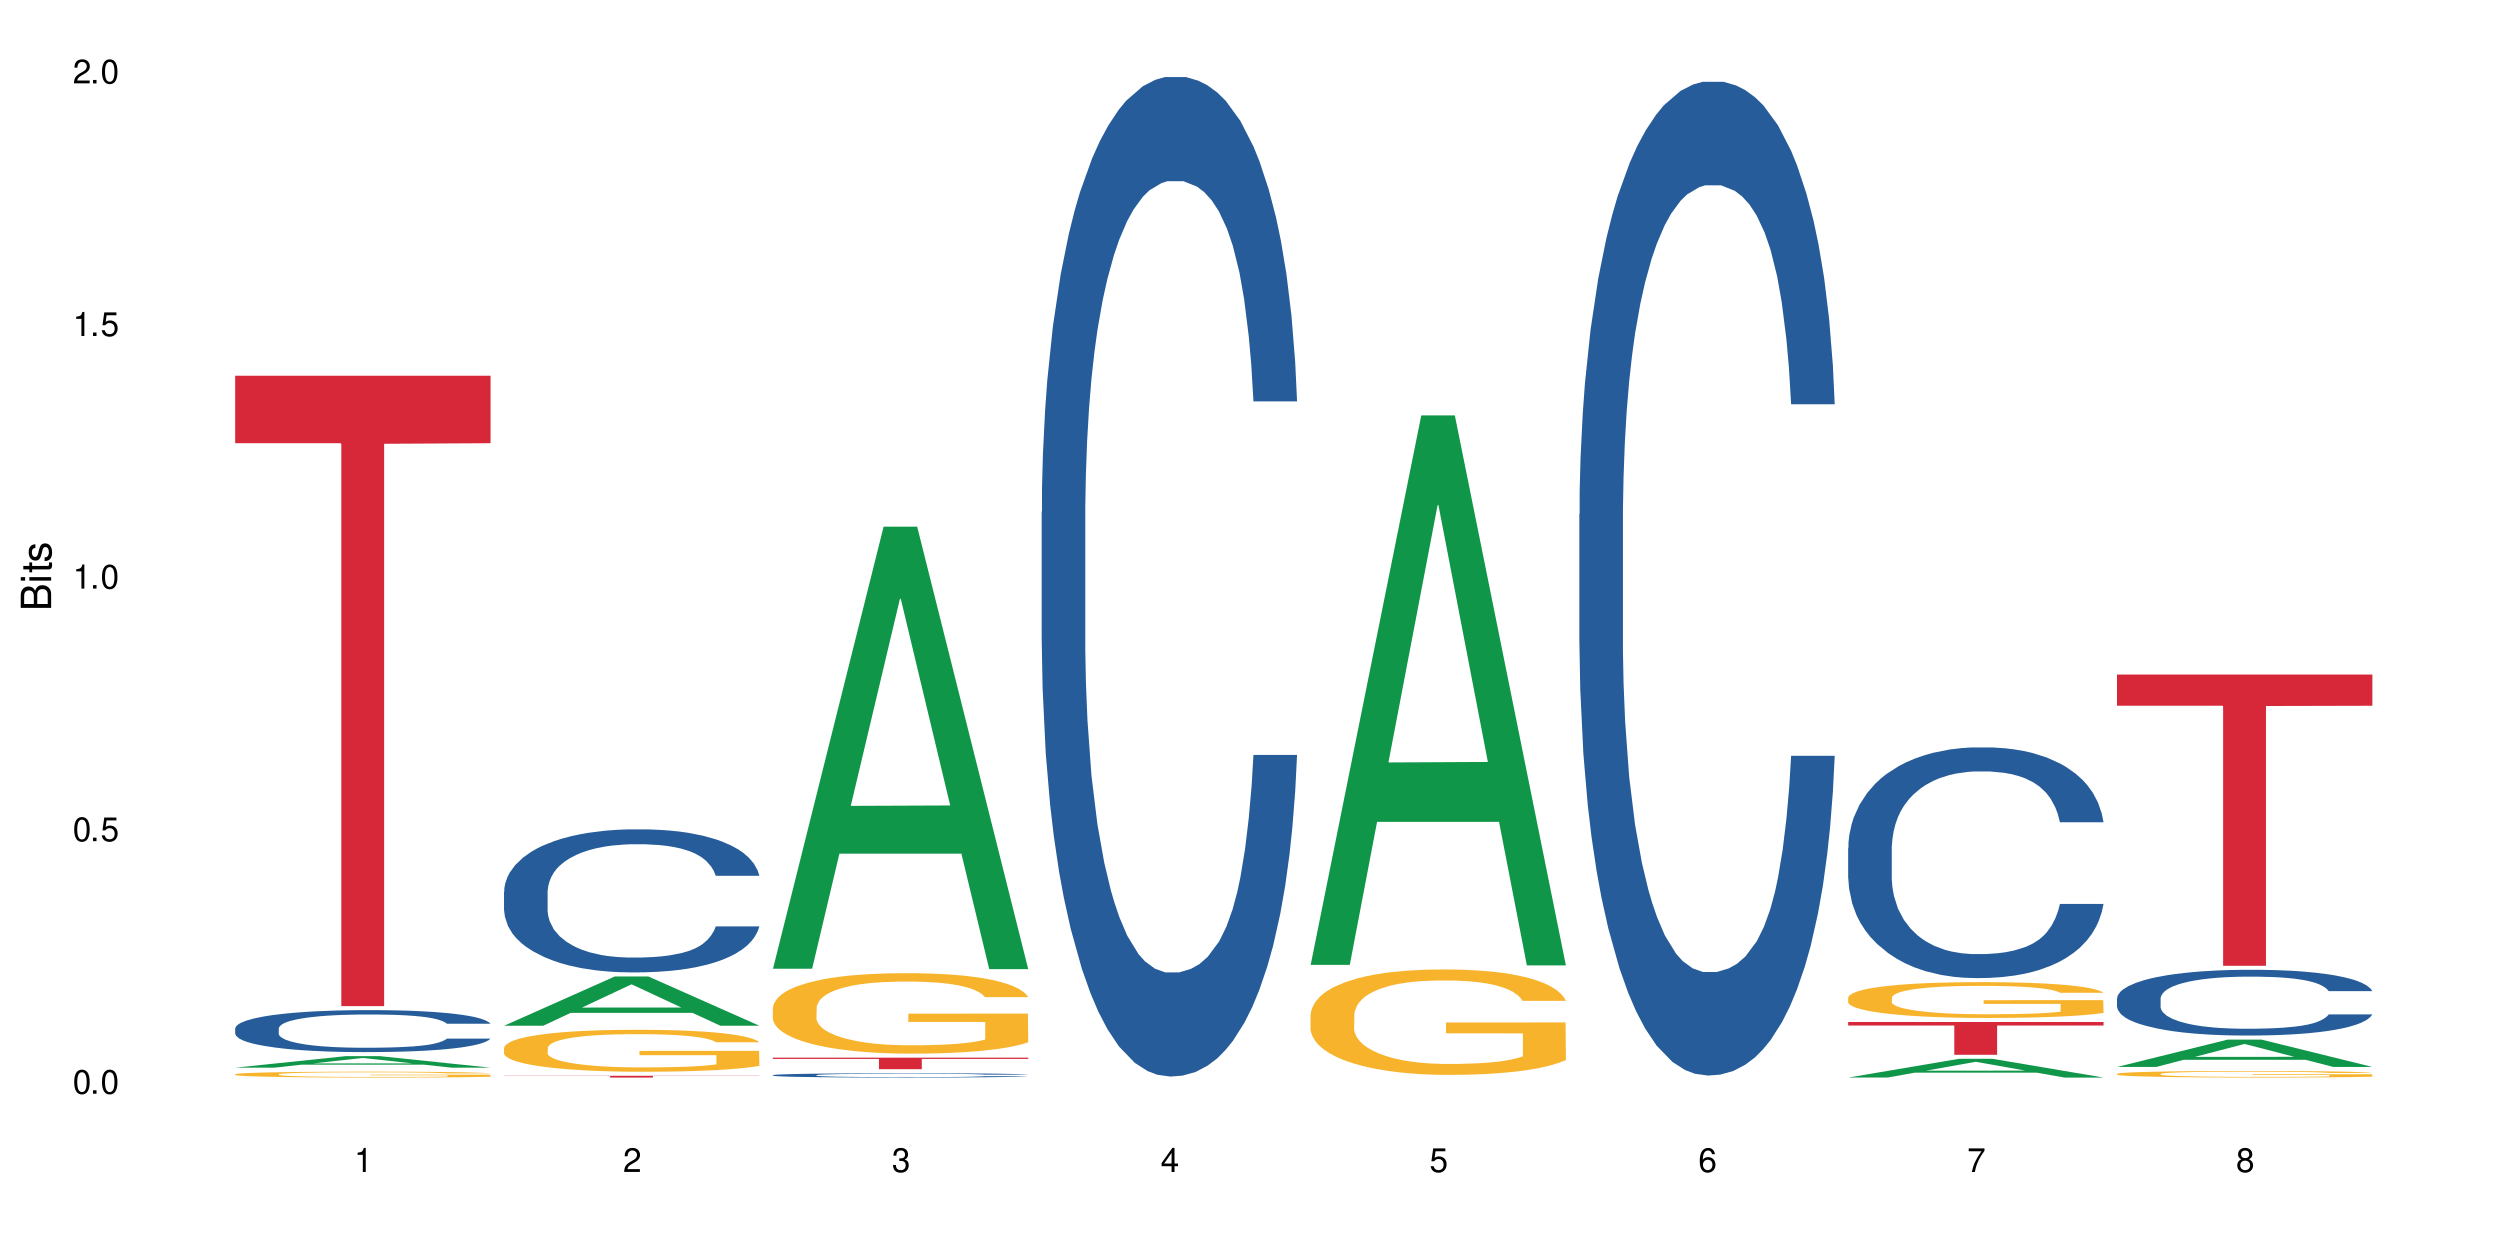 <?xml version="1.0" encoding="UTF-8"?>
<svg xmlns="http://www.w3.org/2000/svg" xmlns:xlink="http://www.w3.org/1999/xlink" width="720" height="360" viewBox="0 0 720 360">
<defs>
<g>
<g id="glyph-0-0">
</g>
<g id="glyph-0-1">
<path d="M 2.641 -6.938 C 2 -6.938 1.422 -6.656 1.078 -6.172 C 0.641 -5.562 0.406 -4.641 0.406 -3.359 C 0.406 -1.016 1.188 0.219 2.641 0.219 C 4.078 0.219 4.859 -1.016 4.859 -3.297 C 4.859 -4.641 4.656 -5.547 4.203 -6.172 C 3.844 -6.656 3.281 -6.938 2.641 -6.938 Z M 2.641 -6.188 C 3.547 -6.188 4 -5.25 4 -3.375 C 4 -1.406 3.562 -0.484 2.625 -0.484 C 1.734 -0.484 1.281 -1.438 1.281 -3.344 C 1.281 -5.25 1.734 -6.188 2.641 -6.188 Z M 2.641 -6.188 "/>
</g>
<g id="glyph-0-2">
<path d="M 1.828 -1 L 0.828 -1 L 0.828 0 L 1.828 0 Z M 1.828 -1 "/>
</g>
<g id="glyph-0-3">
<path d="M 4.562 -6.797 L 1.062 -6.797 L 0.547 -3.094 L 1.328 -3.094 C 1.719 -3.562 2.047 -3.734 2.578 -3.734 C 3.484 -3.734 4.062 -3.109 4.062 -2.094 C 4.062 -1.125 3.484 -0.531 2.578 -0.531 C 1.828 -0.531 1.375 -0.906 1.188 -1.672 L 0.328 -1.672 C 0.453 -1.109 0.547 -0.844 0.75 -0.594 C 1.125 -0.078 1.828 0.219 2.594 0.219 C 3.969 0.219 4.922 -0.781 4.922 -2.219 C 4.922 -3.562 4.031 -4.484 2.719 -4.484 C 2.25 -4.484 1.859 -4.359 1.469 -4.062 L 1.734 -5.969 L 4.562 -5.969 Z M 4.562 -6.797 "/>
</g>
<g id="glyph-0-4">
<path d="M 2.484 -4.938 L 2.484 0 L 3.328 0 L 3.328 -6.938 L 2.766 -6.938 C 2.469 -5.875 2.281 -5.734 0.984 -5.562 L 0.984 -4.938 Z M 2.484 -4.938 "/>
</g>
<g id="glyph-0-5">
<path d="M 4.859 -0.828 L 1.281 -0.828 C 1.359 -1.406 1.672 -1.781 2.5 -2.281 L 3.469 -2.828 C 4.406 -3.344 4.906 -4.062 4.906 -4.906 C 4.906 -5.484 4.672 -6.031 4.266 -6.406 C 3.859 -6.766 3.375 -6.938 2.719 -6.938 C 1.859 -6.938 1.219 -6.625 0.844 -6.031 C 0.609 -5.672 0.5 -5.234 0.484 -4.531 L 1.328 -4.531 C 1.359 -5.016 1.406 -5.281 1.531 -5.516 C 1.75 -5.938 2.188 -6.203 2.703 -6.203 C 3.469 -6.203 4.031 -5.641 4.031 -4.891 C 4.031 -4.344 3.719 -3.859 3.125 -3.516 L 2.234 -3 C 0.812 -2.172 0.406 -1.531 0.328 -0.016 L 4.859 -0.016 Z M 4.859 -0.828 "/>
</g>
<g id="glyph-0-6">
<path d="M 2.125 -3.188 L 2.578 -3.188 C 3.5 -3.188 3.984 -2.766 3.984 -1.922 C 3.984 -1.062 3.469 -0.531 2.594 -0.531 C 1.656 -0.531 1.203 -1 1.156 -2.016 L 0.312 -2.016 C 0.344 -1.453 0.438 -1.094 0.609 -0.781 C 0.953 -0.109 1.625 0.219 2.547 0.219 C 3.953 0.219 4.859 -0.625 4.859 -1.938 C 4.859 -2.828 4.516 -3.297 3.703 -3.594 C 4.344 -3.844 4.656 -4.328 4.656 -5.031 C 4.656 -6.219 3.875 -6.938 2.578 -6.938 C 1.203 -6.938 0.484 -6.172 0.453 -4.703 L 1.297 -4.703 C 1.312 -5.125 1.344 -5.359 1.453 -5.578 C 1.641 -5.969 2.062 -6.203 2.594 -6.203 C 3.344 -6.203 3.797 -5.75 3.797 -5 C 3.797 -4.516 3.609 -4.219 3.25 -4.047 C 3.016 -3.953 2.703 -3.922 2.125 -3.906 Z M 2.125 -3.188 "/>
</g>
<g id="glyph-0-7">
<path d="M 3.141 -1.672 L 3.141 0 L 3.984 0 L 3.984 -1.672 L 4.984 -1.672 L 4.984 -2.438 L 3.984 -2.438 L 3.984 -6.938 L 3.359 -6.938 L 0.266 -2.578 L 0.266 -1.672 Z M 3.141 -2.438 L 1 -2.438 L 3.141 -5.5 Z M 3.141 -2.438 "/>
</g>
<g id="glyph-0-8">
<path d="M 4.781 -5.125 C 4.609 -6.266 3.891 -6.938 2.844 -6.938 C 2.094 -6.938 1.422 -6.578 1.031 -5.953 C 0.594 -5.266 0.406 -4.422 0.406 -3.172 C 0.406 -2 0.578 -1.25 0.984 -0.641 C 1.359 -0.078 1.953 0.219 2.703 0.219 C 3.984 0.219 4.922 -0.75 4.922 -2.094 C 4.922 -3.375 4.062 -4.281 2.844 -4.281 C 2.172 -4.281 1.641 -4.031 1.281 -3.516 C 1.281 -5.234 1.828 -6.188 2.797 -6.188 C 3.391 -6.188 3.797 -5.797 3.938 -5.125 Z M 2.734 -3.531 C 3.547 -3.531 4.062 -2.953 4.062 -2.031 C 4.062 -1.156 3.484 -0.531 2.703 -0.531 C 1.922 -0.531 1.328 -1.188 1.328 -2.078 C 1.328 -2.938 1.906 -3.531 2.734 -3.531 Z M 2.734 -3.531 "/>
</g>
<g id="glyph-0-9">
<path d="M 4.984 -6.797 L 0.438 -6.797 L 0.438 -5.969 L 4.109 -5.969 C 2.5 -3.656 1.828 -2.234 1.328 0 L 2.219 0 C 2.594 -2.172 3.453 -4.047 4.984 -6.094 Z M 4.984 -6.797 "/>
</g>
<g id="glyph-0-10">
<path d="M 3.75 -3.656 C 4.469 -4.094 4.688 -4.438 4.688 -5.078 C 4.688 -6.172 3.844 -6.938 2.641 -6.938 C 1.438 -6.938 0.594 -6.172 0.594 -5.094 C 0.594 -4.438 0.812 -4.094 1.516 -3.656 C 0.734 -3.266 0.359 -2.703 0.359 -1.922 C 0.359 -0.656 1.281 0.219 2.641 0.219 C 3.984 0.219 4.922 -0.656 4.922 -1.922 C 4.922 -2.703 4.531 -3.266 3.75 -3.656 Z M 2.641 -6.188 C 3.359 -6.188 3.812 -5.75 3.812 -5.062 C 3.812 -4.406 3.344 -3.984 2.641 -3.984 C 1.922 -3.984 1.453 -4.406 1.453 -5.078 C 1.453 -5.75 1.922 -6.188 2.641 -6.188 Z M 2.641 -3.266 C 3.484 -3.266 4.062 -2.719 4.062 -1.906 C 4.062 -1.078 3.484 -0.531 2.625 -0.531 C 1.797 -0.531 1.219 -1.094 1.219 -1.906 C 1.219 -2.719 1.781 -3.266 2.641 -3.266 Z M 2.641 -3.266 "/>
</g>
<g id="glyph-1-0">
</g>
<g id="glyph-1-1">
<path d="M 0 -0.953 L 0 -4.891 C 0 -5.719 -0.234 -6.344 -0.734 -6.797 C -1.188 -7.234 -1.812 -7.469 -2.5 -7.469 C -3.547 -7.469 -4.188 -7 -4.625 -5.875 C -4.984 -6.688 -5.625 -7.094 -6.531 -7.094 C -7.172 -7.094 -7.734 -6.859 -8.141 -6.391 C -8.562 -5.922 -8.75 -5.344 -8.75 -4.5 L -8.75 -0.953 Z M -4.984 -2.062 L -7.766 -2.062 L -7.766 -4.219 C -7.766 -4.844 -7.688 -5.203 -7.453 -5.5 C -7.219 -5.812 -6.859 -5.969 -6.375 -5.969 C -5.891 -5.969 -5.531 -5.812 -5.297 -5.5 C -5.062 -5.203 -4.984 -4.844 -4.984 -4.219 Z M -0.984 -2.062 L -4 -2.062 L -4 -4.781 C -4 -5.766 -3.438 -6.359 -2.484 -6.359 C -1.547 -6.359 -0.984 -5.766 -0.984 -4.781 Z M -0.984 -2.062 "/>
</g>
<g id="glyph-1-2">
<path d="M -6.281 -1.797 L -6.281 -0.797 L 0 -0.797 L 0 -1.797 Z M -8.75 -1.797 L -8.75 -0.797 L -7.484 -0.797 L -7.484 -1.797 Z M -8.75 -1.797 "/>
</g>
<g id="glyph-1-3">
<path d="M -6.281 -3.047 L -6.281 -2.016 L -8.016 -2.016 L -8.016 -1.016 L -6.281 -1.016 L -6.281 -0.172 L -5.469 -0.172 L -5.469 -1.016 L -0.719 -1.016 C -0.078 -1.016 0.281 -1.453 0.281 -2.234 C 0.281 -2.5 0.25 -2.719 0.188 -3.047 L -0.641 -3.047 C -0.609 -2.906 -0.594 -2.766 -0.594 -2.562 C -0.594 -2.141 -0.719 -2.016 -1.156 -2.016 L -5.469 -2.016 L -5.469 -3.047 Z M -6.281 -3.047 "/>
</g>
<g id="glyph-1-4">
<path d="M -4.531 -5.25 C -5.766 -5.25 -6.469 -4.422 -6.469 -2.969 C -6.469 -1.516 -5.719 -0.562 -4.547 -0.562 C -3.562 -0.562 -3.094 -1.062 -2.734 -2.562 L -2.516 -3.484 C -2.344 -4.188 -2.094 -4.469 -1.641 -4.469 C -1.047 -4.469 -0.641 -3.875 -0.641 -3 C -0.641 -2.453 -0.797 -2 -1.062 -1.75 C -1.25 -1.594 -1.422 -1.531 -1.875 -1.469 L -1.875 -0.406 C -0.422 -0.453 0.281 -1.266 0.281 -2.922 C 0.281 -4.5 -0.5 -5.516 -1.719 -5.516 C -2.656 -5.516 -3.172 -4.984 -3.469 -3.734 L -3.703 -2.766 C -3.891 -1.953 -4.156 -1.609 -4.594 -1.609 C -5.188 -1.609 -5.547 -2.125 -5.547 -2.938 C -5.547 -3.75 -5.203 -4.172 -4.531 -4.203 Z M -4.531 -5.25 "/>
</g>
</g>
</defs>
<rect x="-72" y="-36" width="864" height="432" fill="rgb(100%, 100%, 100%)" fill-opacity="1"/>
<path fill-rule="nonzero" fill="rgb(6.275%, 58.824%, 28.235%)" fill-opacity="1" d="M 67.73 307.484 L 67.809 307.48 L 99.637 304.164 L 109.301 304.164 L 141.281 307.488 L 130.047 307.488 L 122.031 306.621 L 86.906 306.621 L 79.047 307.484 L 67.73 307.484 L 90.285 306.262 L 118.809 306.258 L 104.586 304.707 L 104.43 304.703 L 104.27 304.711 L 90.207 306.258 L 90.285 306.262 Z M 67.73 307.484 "/>
<path fill-rule="nonzero" fill="rgb(14.51%, 36.078%, 60%)" fill-opacity="1" d="M 67.73 296.18 L 67.82 296.168 L 67.82 295.902 L 68.09 295.484 L 68.719 294.953 L 69.344 294.59 L 70.961 293.938 L 73.203 293.309 L 75.535 292.824 L 77.238 292.535 L 78.766 292.316 L 82.262 291.906 L 84.504 291.695 L 86.926 291.508 L 89.887 291.32 L 92.039 291.211 L 96.883 291.035 L 100.469 290.957 L 103.25 290.922 L 109.262 290.922 L 112.848 290.969 L 115.449 291.023 L 118.32 291.109 L 120.742 291.211 L 124.957 291.453 L 128.727 291.762 L 130.43 291.938 L 133.121 292.281 L 135.184 292.613 L 136.617 292.898 L 138.234 293.309 L 139.668 293.805 L 140.746 294.367 L 141.281 294.844 L 128.727 294.844 L 128.098 294.402 L 127.379 294.059 L 126.035 293.605 L 124.688 293.285 L 122.805 292.965 L 121.102 292.758 L 118.77 292.547 L 116.707 292.414 L 114.555 292.316 L 112.488 292.25 L 108.543 292.184 L 103.969 292.184 L 102.266 292.203 L 98.766 292.293 L 96.883 292.371 L 94.191 292.523 L 92.309 292.668 L 90.066 292.891 L 88.539 293.078 L 86.656 293.363 L 85.312 293.617 L 83.785 293.98 L 82.891 294.258 L 82.082 294.566 L 81.363 294.934 L 80.828 295.32 L 80.469 295.727 L 80.289 296.125 L 80.289 297.836 L 80.469 298.234 L 80.918 298.699 L 82.082 299.371 L 83.785 299.957 L 85.762 300.422 L 87.645 300.754 L 88.719 300.906 L 90.156 301.086 L 92.398 301.305 L 95.629 301.527 L 97.512 301.613 L 100.383 301.703 L 103.34 301.746 L 107.289 301.746 L 110.785 301.703 L 113.117 301.648 L 115.539 301.559 L 118.859 301.371 L 120.922 301.195 L 122.715 300.984 L 124.062 300.773 L 124.957 300.598 L 126.305 300.254 L 127.379 299.879 L 128.188 299.492 L 128.727 299.117 L 141.281 299.117 L 140.746 299.559 L 139.938 299.992 L 139.129 300.312 L 137.875 300.699 L 136.441 301.039 L 134.375 301.426 L 132.672 301.68 L 130.43 301.957 L 128.367 302.168 L 126.125 302.355 L 122.805 302.574 L 120.652 302.688 L 118.32 302.785 L 115.539 302.875 L 112.043 302.949 L 108.273 302.996 L 104.777 303.008 L 101.008 302.984 L 98.227 302.941 L 94.551 302.84 L 89.977 302.641 L 86.656 302.43 L 84.055 302.223 L 81.812 302 L 79.301 301.703 L 76.074 301.215 L 74.098 300.84 L 72.754 300.531 L 71.23 300.102 L 70.152 299.715 L 68.898 299.098 L 68 298.312 L 67.73 297.703 Z M 67.73 296.18 "/>
<path fill-rule="nonzero" fill="rgb(96.863%, 70.196%, 16.863%)" fill-opacity="1" d="M 67.73 309.371 L 67.82 309.367 L 67.82 309.336 L 68.18 309.27 L 69.078 309.172 L 70.242 309.094 L 71.5 309.031 L 72.305 309 L 73.652 308.953 L 74.816 308.918 L 77.777 308.848 L 81.543 308.785 L 83.609 308.758 L 85.941 308.73 L 89.258 308.699 L 90.785 308.688 L 95.449 308.664 L 100.738 308.648 L 106.57 308.645 L 109.262 308.645 L 112.938 308.652 L 117.961 308.668 L 120.832 308.684 L 123.074 308.699 L 125.406 308.719 L 128.277 308.75 L 130.969 308.789 L 133.121 308.824 L 135.273 308.871 L 137.066 308.922 L 138.594 308.977 L 139.938 309.039 L 140.746 309.094 L 141.281 309.148 L 128.816 309.148 L 128.098 309.094 L 127.289 309.055 L 125.945 309.004 L 124.598 308.965 L 123.254 308.934 L 120.742 308.895 L 118.59 308.871 L 115.898 308.848 L 113.297 308.836 L 110.336 308.824 L 103.789 308.824 L 99.484 308.832 L 96.973 308.848 L 95.18 308.859 L 92.668 308.883 L 91.141 308.898 L 90.246 308.914 L 87.555 308.961 L 85.762 309.004 L 84.773 309.031 L 83.52 309.078 L 82.621 309.121 L 81.633 309.184 L 81.098 309.23 L 80.379 309.336 L 80.289 309.613 L 80.559 309.672 L 81.098 309.734 L 81.812 309.793 L 82.891 309.852 L 83.965 309.895 L 85.852 309.957 L 87.465 309.996 L 88.719 310.023 L 91.141 310.062 L 92.129 310.078 L 94.461 310.105 L 96.883 310.129 L 99.844 310.145 L 102.086 310.156 L 105.672 310.164 L 110.246 310.164 L 115.629 310.152 L 119.039 310.141 L 121.371 310.129 L 122.895 310.117 L 124.777 310.102 L 126.125 310.086 L 127.379 310.066 L 128.906 310.043 L 128.906 309.672 L 106.75 309.672 L 106.75 309.496 L 141.195 309.496 L 141.281 310.102 L 139.398 310.141 L 137.066 310.184 L 134.824 310.215 L 132.492 310.238 L 129.176 310.27 L 126.484 310.289 L 122.355 310.309 L 118.59 310.324 L 114.645 310.332 L 111.145 310.336 L 107.02 310.34 L 103.34 310.336 L 99.395 310.328 L 96.254 310.312 L 93.383 310.301 L 90.516 310.277 L 86.926 310.246 L 84.594 310.219 L 82.172 310.188 L 79.75 310.148 L 77.598 310.105 L 76.164 310.074 L 74.727 310.039 L 73.203 309.992 L 71.766 309.938 L 70.691 309.891 L 69.703 309.836 L 68.988 309.785 L 68.27 309.715 L 67.91 309.66 L 67.73 309.613 Z M 67.73 309.371 "/>
<path fill-rule="nonzero" fill="rgb(83.922%, 15.686%, 22.353%)" fill-opacity="1" d="M 67.73 108.207 L 141.281 108.207 L 141.281 127.641 L 110.629 127.812 L 110.629 289.766 L 98.297 289.766 L 98.297 127.98 L 98.117 127.641 L 67.73 127.641 Z M 67.73 108.207 "/>
<path fill-rule="nonzero" fill="rgb(6.275%, 58.824%, 28.235%)" fill-opacity="1" d="M 145.156 295.406 L 145.234 295.395 L 177.059 281.223 L 186.723 281.223 L 218.707 295.418 L 207.469 295.418 L 199.453 291.715 L 164.328 291.715 L 156.469 295.406 L 145.156 295.406 L 167.707 290.18 L 196.23 290.168 L 182.008 283.539 L 181.852 283.527 L 181.695 283.566 L 167.629 290.168 L 167.707 290.18 Z M 145.156 295.406 "/>
<path fill-rule="nonzero" fill="rgb(14.51%, 36.078%, 60%)" fill-opacity="1" d="M 145.156 256.789 L 145.242 256.754 L 145.242 255.848 L 145.512 254.418 L 146.141 252.609 L 146.77 251.367 L 148.383 249.145 L 150.625 247 L 152.957 245.344 L 154.664 244.363 L 156.188 243.609 L 159.684 242.215 L 161.93 241.5 L 164.352 240.859 L 167.309 240.219 L 169.461 239.844 L 174.305 239.242 L 177.895 238.977 L 180.676 238.863 L 186.684 238.863 L 190.273 239.016 L 192.875 239.203 L 195.742 239.504 L 198.164 239.844 L 202.383 240.672 L 206.148 241.727 L 207.852 242.328 L 210.543 243.496 L 212.605 244.625 L 214.043 245.605 L 215.656 247 L 217.094 248.695 L 218.168 250.613 L 218.707 252.234 L 206.148 252.234 L 205.52 250.727 L 204.805 249.559 L 203.457 248.016 L 202.113 246.922 L 200.23 245.832 L 198.523 245.117 L 196.191 244.402 L 194.129 243.949 L 191.977 243.609 L 189.914 243.383 L 185.969 243.156 L 181.391 243.156 L 179.688 243.234 L 176.191 243.535 L 174.305 243.797 L 171.613 244.324 L 169.73 244.816 L 167.488 245.566 L 165.965 246.207 L 164.082 247.188 L 162.734 248.055 L 161.211 249.297 L 160.312 250.238 L 159.508 251.293 L 158.789 252.535 L 158.25 253.852 L 157.891 255.246 L 157.711 256.602 L 157.711 262.438 L 157.891 263.797 L 158.34 265.375 L 159.508 267.676 L 161.211 269.668 L 163.184 271.25 L 165.066 272.383 L 166.145 272.91 L 167.578 273.512 L 169.82 274.266 L 173.051 275.016 L 174.934 275.32 L 177.805 275.621 L 180.766 275.77 L 184.711 275.77 L 188.211 275.621 L 190.543 275.434 L 192.965 275.129 L 196.281 274.488 L 198.344 273.887 L 200.141 273.172 L 201.484 272.457 L 202.383 271.855 L 203.727 270.688 L 204.805 269.406 L 205.609 268.09 L 206.148 266.809 L 218.707 266.809 L 218.168 268.312 L 217.359 269.781 L 216.555 270.875 L 215.297 272.191 L 213.863 273.359 L 211.801 274.68 L 210.094 275.543 L 207.852 276.484 L 205.789 277.203 L 203.547 277.844 L 200.23 278.594 L 198.074 278.973 L 195.742 279.312 L 192.965 279.613 L 189.465 279.875 L 185.699 280.027 L 182.199 280.062 L 178.434 279.988 L 175.652 279.836 L 171.973 279.5 L 167.398 278.82 L 164.082 278.105 L 161.48 277.391 L 159.238 276.637 L 156.727 275.621 L 153.496 273.965 L 151.523 272.684 L 150.176 271.629 L 148.652 270.16 L 147.574 268.84 L 146.32 266.73 L 145.422 264.059 L 145.156 261.988 Z M 145.156 256.789 "/>
<path fill-rule="nonzero" fill="rgb(96.863%, 70.196%, 16.863%)" fill-opacity="1" d="M 145.156 301.754 L 145.242 301.742 L 145.242 301.523 L 145.602 301.027 L 146.5 300.34 L 147.664 299.777 L 148.922 299.336 L 149.73 299.105 L 151.074 298.773 L 152.242 298.531 L 155.199 298.035 L 158.969 297.57 L 161.031 297.371 L 163.363 297.184 L 166.684 296.973 L 168.207 296.898 L 172.871 296.719 L 178.164 296.609 L 183.992 296.578 L 186.684 296.59 L 190.363 296.633 L 195.387 296.754 L 198.254 296.863 L 200.496 296.973 L 202.828 297.117 L 205.699 297.34 L 208.391 297.605 L 210.543 297.867 L 212.695 298.199 L 214.492 298.555 L 216.016 298.938 L 217.359 299.402 L 218.168 299.789 L 218.707 300.176 L 206.238 300.176 L 205.52 299.789 L 204.715 299.492 L 203.367 299.129 L 202.023 298.863 L 200.676 298.652 L 198.164 298.367 L 196.012 298.188 L 193.32 298.035 L 190.723 297.934 L 187.762 297.867 L 185.969 297.848 L 181.211 297.848 L 176.906 297.922 L 174.395 298.012 L 172.602 298.102 L 170.09 298.266 L 168.566 298.398 L 167.668 298.488 L 164.977 298.828 L 163.184 299.137 L 162.195 299.348 L 160.941 299.68 L 160.043 299.977 L 159.059 300.418 L 158.52 300.75 L 157.801 301.5 L 157.711 303.488 L 157.98 303.906 L 158.52 304.359 L 159.238 304.758 L 160.312 305.176 L 161.391 305.496 L 163.273 305.926 L 164.887 306.215 L 166.145 306.402 L 168.566 306.699 L 169.551 306.801 L 171.883 307 L 174.305 307.152 L 177.266 307.285 L 179.508 307.352 L 183.098 307.406 L 187.672 307.406 L 193.055 307.34 L 196.461 307.254 L 198.793 307.164 L 200.32 307.086 L 202.203 306.965 L 203.547 306.855 L 204.805 306.734 L 206.328 306.547 L 206.328 303.906 L 184.172 303.895 L 184.172 302.66 L 218.617 302.648 L 218.707 306.965 L 216.824 307.262 L 214.492 307.551 L 212.25 307.77 L 209.918 307.957 L 206.598 308.168 L 203.906 308.301 L 199.781 308.457 L 196.012 308.555 L 192.066 308.621 L 188.566 308.652 L 184.441 308.664 L 180.766 308.645 L 176.816 308.578 L 173.68 308.488 L 170.809 308.379 L 167.938 308.234 L 164.352 308.004 L 162.016 307.816 L 159.594 307.582 L 157.172 307.309 L 155.02 307.008 L 153.586 306.777 L 152.152 306.512 L 150.625 306.18 L 149.191 305.805 L 148.113 305.465 L 147.129 305.078 L 146.41 304.715 L 145.691 304.215 L 145.332 303.82 L 145.156 303.477 Z M 145.156 301.754 "/>
<path fill-rule="nonzero" fill="rgb(83.922%, 15.686%, 22.353%)" fill-opacity="1" d="M 145.156 309.824 L 218.707 309.824 L 218.707 309.879 L 188.051 309.879 L 188.051 310.34 L 175.719 310.34 L 175.719 309.879 L 145.156 309.879 Z M 145.156 309.824 "/>
<path fill-rule="nonzero" fill="rgb(6.275%, 58.824%, 28.235%)" fill-opacity="1" d="M 222.578 278.992 L 222.656 278.875 L 254.48 151.684 L 264.148 151.684 L 296.129 279.113 L 284.895 279.113 L 276.879 245.852 L 241.75 245.852 L 233.895 278.992 L 222.578 278.992 L 245.129 232.09 L 273.656 231.973 L 259.434 172.504 L 259.273 172.383 L 259.117 172.742 L 245.051 231.973 L 245.129 232.09 Z M 222.578 278.992 "/>
<path fill-rule="nonzero" fill="rgb(14.51%, 36.078%, 60%)" fill-opacity="1" d="M 222.578 309.637 L 222.668 309.637 L 222.668 309.609 L 222.938 309.562 L 223.562 309.508 L 224.191 309.473 L 225.809 309.406 L 228.051 309.34 L 230.383 309.289 L 232.086 309.262 L 233.609 309.238 L 237.109 309.195 L 239.352 309.176 L 241.773 309.156 L 244.734 309.137 L 246.887 309.125 L 251.73 309.105 L 255.316 309.098 L 258.098 309.094 L 264.109 309.094 L 267.695 309.098 L 270.297 309.105 L 273.168 309.113 L 275.59 309.125 L 279.805 309.148 L 283.57 309.18 L 285.277 309.199 L 287.969 309.234 L 290.031 309.27 L 291.465 309.297 L 293.082 309.34 L 294.516 309.391 L 295.59 309.449 L 296.129 309.5 L 283.57 309.5 L 282.945 309.453 L 282.227 309.418 L 280.883 309.371 L 279.535 309.336 L 277.652 309.305 L 275.949 309.285 L 273.617 309.262 L 271.551 309.246 L 269.398 309.238 L 267.336 309.23 L 263.391 309.223 L 258.816 309.223 L 257.109 309.227 L 253.613 309.234 L 251.73 309.242 L 249.039 309.258 L 247.156 309.273 L 244.914 309.297 L 243.387 309.316 L 241.504 309.348 L 240.16 309.371 L 238.633 309.41 L 237.738 309.438 L 236.93 309.469 L 236.211 309.508 L 235.672 309.547 L 235.316 309.59 L 235.137 309.629 L 235.137 309.805 L 235.316 309.848 L 235.762 309.895 L 236.93 309.965 L 238.633 310.023 L 240.605 310.074 L 242.492 310.105 L 243.566 310.121 L 245.004 310.141 L 247.246 310.164 L 250.473 310.188 L 252.355 310.195 L 255.227 310.203 L 258.188 310.211 L 262.133 310.211 L 265.633 310.203 L 267.965 310.199 L 270.387 310.191 L 273.707 310.172 L 275.77 310.152 L 277.562 310.133 L 278.906 310.109 L 279.805 310.09 L 281.148 310.055 L 282.227 310.016 L 283.035 309.977 L 283.57 309.938 L 296.129 309.938 L 295.59 309.984 L 294.785 310.027 L 293.977 310.062 L 292.723 310.102 L 291.285 310.137 L 289.223 310.176 L 287.52 310.203 L 285.277 310.23 L 283.215 310.254 L 280.973 310.273 L 277.652 310.293 L 275.5 310.305 L 273.168 310.316 L 270.387 310.324 L 266.887 310.332 L 263.121 310.34 L 259.621 310.34 L 255.855 310.336 L 253.074 310.332 L 249.398 310.32 L 244.824 310.301 L 241.504 310.281 L 238.902 310.258 L 236.66 310.234 L 234.148 310.203 L 230.918 310.156 L 228.945 310.117 L 227.602 310.086 L 226.074 310.039 L 225 310 L 223.742 309.938 L 222.848 309.855 L 222.578 309.793 Z M 222.578 309.637 "/>
<path fill-rule="nonzero" fill="rgb(96.863%, 70.196%, 16.863%)" fill-opacity="1" d="M 222.578 290.199 L 222.668 290.18 L 222.668 289.754 L 223.027 288.801 L 223.922 287.488 L 225.09 286.41 L 226.344 285.562 L 227.152 285.117 L 228.496 284.484 L 229.664 284.02 L 232.625 283.066 L 236.391 282.176 L 238.453 281.797 L 240.785 281.434 L 244.105 281.031 L 245.629 280.883 L 250.293 280.547 L 255.586 280.336 L 261.418 280.27 L 264.109 280.293 L 267.785 280.375 L 272.809 280.609 L 275.68 280.82 L 277.922 281.031 L 280.254 281.309 L 283.125 281.73 L 285.816 282.238 L 287.969 282.746 L 290.121 283.383 L 291.914 284.059 L 293.438 284.801 L 294.785 285.691 L 295.59 286.43 L 296.129 287.172 L 283.66 287.172 L 282.945 286.43 L 282.137 285.859 L 280.793 285.16 L 279.445 284.652 L 278.102 284.25 L 275.59 283.699 L 273.438 283.363 L 270.746 283.066 L 268.145 282.875 L 265.184 282.746 L 263.391 282.707 L 258.637 282.707 L 254.332 282.855 L 251.82 283.023 L 250.023 283.191 L 247.512 283.512 L 245.988 283.766 L 245.094 283.934 L 242.402 284.59 L 240.605 285.184 L 239.621 285.586 L 238.363 286.219 L 237.469 286.793 L 236.48 287.637 L 235.941 288.273 L 235.227 289.715 L 235.137 293.523 L 235.406 294.328 L 235.941 295.195 L 236.66 295.957 L 237.738 296.762 L 238.812 297.379 L 240.695 298.203 L 242.312 298.754 L 243.566 299.113 L 245.988 299.684 L 246.977 299.875 L 249.309 300.258 L 251.73 300.555 L 254.691 300.809 L 256.934 300.934 L 260.52 301.039 L 265.094 301.039 L 270.477 300.914 L 273.887 300.742 L 276.219 300.574 L 277.742 300.426 L 279.625 300.191 L 280.973 299.98 L 282.227 299.75 L 283.75 299.387 L 283.75 294.328 L 261.598 294.309 L 261.598 291.938 L 296.039 291.914 L 296.129 300.191 L 294.246 300.766 L 291.914 301.316 L 289.672 301.738 L 287.34 302.098 L 284.02 302.5 L 281.328 302.754 L 277.203 303.051 L 273.438 303.242 L 269.488 303.367 L 265.992 303.434 L 261.867 303.453 L 258.188 303.41 L 254.242 303.285 L 251.102 303.113 L 248.23 302.902 L 245.359 302.629 L 241.773 302.184 L 239.441 301.824 L 237.02 301.379 L 234.598 300.848 L 232.445 300.277 L 231.008 299.832 L 229.574 299.324 L 228.051 298.691 L 226.613 297.969 L 225.539 297.312 L 224.551 296.574 L 223.832 295.875 L 223.117 294.922 L 222.758 294.16 L 222.578 293.504 Z M 222.578 290.199 "/>
<path fill-rule="nonzero" fill="rgb(83.922%, 15.686%, 22.353%)" fill-opacity="1" d="M 222.578 304.609 L 296.129 304.609 L 296.129 304.965 L 265.477 304.969 L 265.477 307.938 L 253.141 307.938 L 253.141 304.973 L 252.965 304.965 L 222.578 304.965 Z M 222.578 304.609 "/>
<path fill-rule="nonzero" fill="rgb(14.51%, 36.078%, 60%)" fill-opacity="1" d="M 300 147.438 L 300.09 147.172 L 300.09 140.859 L 300.359 130.859 L 300.988 118.23 L 301.617 109.547 L 303.23 94.02 L 305.473 79.023 L 307.805 67.445 L 309.508 60.605 L 311.035 55.34 L 314.531 45.605 L 316.773 40.605 L 319.195 36.133 L 322.156 31.66 L 324.309 29.027 L 329.152 24.82 L 332.742 22.977 L 335.52 22.188 L 341.531 22.188 L 345.117 23.238 L 347.719 24.555 L 350.59 26.66 L 353.012 29.027 L 357.227 34.816 L 360.996 42.184 L 362.699 46.395 L 365.391 54.551 L 367.453 62.445 L 368.891 69.289 L 370.504 79.023 L 371.938 90.863 L 373.016 104.285 L 373.555 115.598 L 360.996 115.598 L 360.367 105.074 L 359.648 96.914 L 358.305 86.129 L 356.961 78.496 L 355.074 70.867 L 353.371 65.867 L 351.039 60.867 L 348.977 57.711 L 346.824 55.34 L 344.762 53.762 L 340.812 52.184 L 336.238 52.184 L 334.535 52.711 L 331.035 54.816 L 329.152 56.656 L 326.461 60.34 L 324.578 63.762 L 322.336 69.023 L 320.812 73.496 L 318.926 80.34 L 317.582 86.391 L 316.059 95.074 L 315.16 101.652 L 314.352 109.02 L 313.637 117.703 L 313.098 126.914 L 312.738 136.648 L 312.559 146.121 L 312.559 186.906 L 312.738 196.379 L 313.188 207.43 L 314.352 223.48 L 316.059 237.426 L 318.031 248.477 L 319.914 256.371 L 320.992 260.055 L 322.426 264.266 L 324.668 269.527 L 327.898 274.789 L 329.781 276.895 L 332.652 279 L 335.609 280.055 L 339.559 280.055 L 343.055 279 L 345.387 277.684 L 347.809 275.578 L 351.129 271.105 L 353.191 266.895 L 354.984 261.898 L 356.332 256.898 L 357.227 252.688 L 358.574 244.531 L 359.648 235.586 L 360.457 226.375 L 360.996 217.43 L 373.555 217.43 L 373.016 227.953 L 372.207 238.215 L 371.402 245.848 L 370.145 255.055 L 368.711 263.211 L 366.645 272.422 L 364.941 278.473 L 362.699 285.051 L 360.637 290.051 L 358.395 294.523 L 355.074 299.789 L 352.922 302.418 L 350.59 304.785 L 347.809 306.891 L 344.312 308.734 L 340.543 309.785 L 337.047 310.051 L 333.277 309.523 L 330.5 308.473 L 326.82 306.102 L 322.246 301.367 L 318.926 296.367 L 316.324 291.367 L 314.082 286.105 L 311.57 279 L 308.344 267.422 L 306.371 258.477 L 305.023 251.109 L 303.5 240.848 L 302.422 231.637 L 301.168 216.902 L 300.27 198.219 L 300 183.746 Z M 300 147.438 "/>
<path fill-rule="nonzero" fill="rgb(6.275%, 58.824%, 28.235%)" fill-opacity="1" d="M 377.426 277.891 L 377.504 277.742 L 409.328 119.633 L 418.992 119.633 L 450.977 278.043 L 439.738 278.043 L 431.723 236.691 L 396.598 236.691 L 388.738 277.891 L 377.426 277.891 L 399.977 219.586 L 428.504 219.438 L 414.277 145.512 L 414.121 145.363 L 413.965 145.812 L 399.898 219.438 L 399.977 219.586 Z M 377.426 277.891 "/>
<path fill-rule="nonzero" fill="rgb(96.863%, 70.196%, 16.863%)" fill-opacity="1" d="M 377.426 292.207 L 377.516 292.18 L 377.516 291.625 L 377.871 290.375 L 378.77 288.656 L 379.938 287.242 L 381.191 286.133 L 382 285.551 L 383.344 284.719 L 384.512 284.109 L 387.469 282.859 L 391.238 281.695 L 393.301 281.195 L 395.633 280.723 L 398.953 280.195 L 400.477 280.004 L 405.141 279.559 L 410.434 279.281 L 416.262 279.199 L 418.953 279.227 L 422.633 279.336 L 427.656 279.641 L 430.527 279.918 L 432.77 280.195 L 435.102 280.559 L 437.969 281.113 L 440.66 281.777 L 442.812 282.445 L 444.969 283.277 L 446.762 284.164 L 448.285 285.133 L 449.633 286.301 L 450.438 287.27 L 450.977 288.242 L 438.508 288.242 L 437.789 287.27 L 436.984 286.52 L 435.637 285.605 L 434.293 284.941 L 432.949 284.414 L 430.438 283.691 L 428.281 283.25 L 425.594 282.859 L 422.992 282.609 L 420.031 282.445 L 418.238 282.387 L 413.484 282.387 L 409.176 282.582 L 406.664 282.805 L 404.871 283.027 L 402.359 283.441 L 400.836 283.773 L 399.938 283.996 L 397.246 284.855 L 395.453 285.633 L 394.469 286.16 L 393.211 286.992 L 392.312 287.742 L 391.328 288.852 L 390.789 289.684 L 390.07 291.57 L 389.98 296.562 L 390.25 297.617 L 390.789 298.754 L 391.508 299.75 L 392.582 300.805 L 393.66 301.609 L 395.543 302.691 L 397.156 303.414 L 398.414 303.883 L 400.836 304.633 L 401.82 304.883 L 404.156 305.383 L 406.574 305.77 L 409.535 306.102 L 411.777 306.27 L 415.367 306.406 L 419.941 306.406 L 425.324 306.242 L 428.73 306.02 L 431.062 305.797 L 432.59 305.605 L 434.473 305.297 L 435.816 305.02 L 437.074 304.715 L 438.598 304.246 L 438.598 297.617 L 416.441 297.59 L 416.441 294.48 L 450.887 294.453 L 450.977 305.297 L 449.094 306.047 L 446.762 306.77 L 444.52 307.324 L 442.188 307.797 L 438.867 308.32 L 436.176 308.656 L 432.051 309.043 L 428.281 309.293 L 424.336 309.461 L 420.84 309.543 L 416.711 309.57 L 413.035 309.516 L 409.086 309.348 L 405.949 309.125 L 403.078 308.848 L 400.207 308.488 L 396.621 307.906 L 394.289 307.434 L 391.867 306.852 L 389.445 306.16 L 387.293 305.41 L 385.855 304.828 L 384.422 304.16 L 382.895 303.328 L 381.461 302.387 L 380.383 301.527 L 379.398 300.555 L 378.68 299.641 L 377.961 298.391 L 377.605 297.395 L 377.426 296.535 Z M 377.426 292.207 "/>
<path fill-rule="nonzero" fill="rgb(14.51%, 36.078%, 60%)" fill-opacity="1" d="M 454.848 148.086 L 454.938 147.824 L 454.938 141.543 L 455.207 131.602 L 455.836 119.047 L 456.461 110.414 L 458.078 94.977 L 460.32 80.066 L 462.652 68.555 L 464.355 61.754 L 465.879 56.52 L 469.379 46.84 L 471.621 41.871 L 474.043 37.422 L 477.004 32.977 L 479.156 30.359 L 484 26.172 L 487.586 24.34 L 490.367 23.559 L 496.379 23.559 L 499.965 24.602 L 502.566 25.91 L 505.438 28.004 L 507.859 30.359 L 512.074 36.113 L 515.844 43.441 L 517.547 47.625 L 520.238 55.734 L 522.301 63.582 L 523.734 70.387 L 525.352 80.066 L 526.785 91.84 L 527.863 105.18 L 528.398 116.43 L 515.844 116.43 L 515.215 105.965 L 514.496 97.855 L 513.152 87.129 L 511.805 79.543 L 509.922 71.957 L 508.219 66.984 L 505.887 62.016 L 503.824 58.875 L 501.672 56.52 L 499.605 54.949 L 495.66 53.379 L 491.086 53.379 L 489.383 53.902 L 485.883 55.996 L 484 57.828 L 481.309 61.492 L 479.426 64.891 L 477.184 70.125 L 475.656 74.57 L 473.773 81.375 L 472.43 87.391 L 470.902 96.023 L 470.008 102.562 L 469.199 109.891 L 468.48 118.523 L 467.945 127.68 L 467.586 137.359 L 467.406 146.777 L 467.406 187.328 L 467.586 196.746 L 468.035 207.734 L 469.199 223.691 L 470.902 237.559 L 472.879 248.547 L 474.762 256.395 L 475.836 260.055 L 477.273 264.242 L 479.516 269.473 L 482.742 274.707 L 484.629 276.801 L 487.496 278.891 L 490.457 279.938 L 494.406 279.938 L 497.902 278.891 L 500.234 277.586 L 502.656 275.492 L 505.977 271.043 L 508.039 266.859 L 509.832 261.887 L 511.18 256.918 L 512.074 252.73 L 513.422 244.621 L 514.496 235.727 L 515.305 226.57 L 515.844 217.676 L 528.398 217.676 L 527.863 228.141 L 527.055 238.344 L 526.246 245.93 L 524.992 255.086 L 523.555 263.195 L 521.492 272.352 L 519.789 278.367 L 517.547 284.91 L 515.484 289.879 L 513.242 294.328 L 509.922 299.559 L 507.77 302.176 L 505.438 304.531 L 502.656 306.625 L 499.16 308.453 L 495.391 309.5 L 491.895 309.762 L 488.125 309.238 L 485.344 308.191 L 481.668 305.84 L 477.094 301.129 L 473.773 296.16 L 471.172 291.188 L 468.93 285.957 L 466.418 278.891 L 463.191 267.383 L 461.215 258.484 L 459.871 251.16 L 458.348 240.957 L 457.27 231.801 L 456.016 217.152 L 455.117 198.578 L 454.848 184.188 Z M 454.848 148.086 "/>
<path fill-rule="nonzero" fill="rgb(6.275%, 58.824%, 28.235%)" fill-opacity="1" d="M 532.27 310.336 L 532.352 310.328 L 564.176 304.938 L 573.84 304.938 L 605.824 310.34 L 594.586 310.34 L 586.57 308.93 L 551.445 308.93 L 543.586 310.336 L 532.27 310.336 L 554.824 308.348 L 583.348 308.34 L 569.125 305.82 L 568.969 305.816 L 568.812 305.832 L 554.746 308.34 L 554.824 308.348 Z M 532.27 310.336 "/>
<path fill-rule="nonzero" fill="rgb(14.51%, 36.078%, 60%)" fill-opacity="1" d="M 532.27 244.168 L 532.359 244.109 L 532.359 242.652 L 532.629 240.344 L 533.258 237.43 L 533.887 235.422 L 535.5 231.84 L 537.742 228.379 L 540.074 225.707 L 541.777 224.129 L 543.305 222.914 L 546.801 220.668 L 549.043 219.512 L 551.465 218.48 L 554.426 217.449 L 556.578 216.84 L 561.422 215.867 L 565.012 215.445 L 567.793 215.262 L 573.801 215.262 L 577.391 215.504 L 579.992 215.809 L 582.859 216.293 L 585.281 216.84 L 589.5 218.176 L 593.266 219.875 L 594.969 220.848 L 597.66 222.73 L 599.723 224.555 L 601.16 226.133 L 602.773 228.379 L 604.207 231.113 L 605.285 234.211 L 605.824 236.82 L 593.266 236.82 L 592.637 234.391 L 591.922 232.508 L 590.574 230.02 L 589.23 228.258 L 587.344 226.496 L 585.641 225.344 L 583.309 224.188 L 581.246 223.461 L 579.094 222.914 L 577.031 222.551 L 573.082 222.184 L 568.508 222.184 L 566.805 222.305 L 563.305 222.793 L 561.422 223.219 L 558.73 224.066 L 556.848 224.855 L 554.605 226.07 L 553.082 227.105 L 551.199 228.684 L 549.852 230.078 L 548.328 232.082 L 547.43 233.602 L 546.621 235.301 L 545.906 237.305 L 545.367 239.434 L 545.008 241.68 L 544.828 243.867 L 544.828 253.277 L 545.008 255.465 L 545.457 258.016 L 546.621 261.719 L 548.328 264.938 L 550.301 267.488 L 552.184 269.312 L 553.262 270.16 L 554.695 271.133 L 556.938 272.348 L 560.168 273.562 L 562.051 274.047 L 564.922 274.535 L 567.883 274.777 L 571.828 274.777 L 575.324 274.535 L 577.656 274.23 L 580.078 273.746 L 583.398 272.711 L 585.461 271.742 L 587.254 270.586 L 588.602 269.434 L 589.5 268.461 L 590.844 266.578 L 591.922 264.512 L 592.727 262.387 L 593.266 260.324 L 605.824 260.324 L 605.285 262.754 L 604.477 265.121 L 603.672 266.883 L 602.414 269.008 L 600.98 270.891 L 598.918 273.016 L 597.211 274.414 L 594.969 275.93 L 592.906 277.086 L 590.664 278.117 L 587.344 279.332 L 585.191 279.938 L 582.859 280.484 L 580.078 280.973 L 576.582 281.395 L 572.816 281.641 L 569.316 281.699 L 565.551 281.578 L 562.77 281.336 L 559.09 280.789 L 554.516 279.695 L 551.199 278.543 L 548.598 277.387 L 546.355 276.172 L 543.844 274.535 L 540.613 271.863 L 538.641 269.797 L 537.293 268.098 L 535.77 265.727 L 534.691 263.602 L 533.438 260.203 L 532.539 255.891 L 532.27 252.551 Z M 532.27 244.168 "/>
<path fill-rule="nonzero" fill="rgb(96.863%, 70.196%, 16.863%)" fill-opacity="1" d="M 532.27 287.277 L 532.359 287.266 L 532.359 287.078 L 532.719 286.656 L 533.617 286.07 L 534.781 285.59 L 536.039 285.215 L 536.844 285.016 L 538.191 284.73 L 539.355 284.523 L 542.316 284.102 L 546.086 283.707 L 548.148 283.535 L 550.48 283.375 L 553.797 283.195 L 555.324 283.129 L 559.988 282.98 L 565.281 282.887 L 571.109 282.855 L 573.801 282.867 L 577.48 282.906 L 582.5 283.008 L 585.371 283.102 L 587.613 283.195 L 589.945 283.32 L 592.816 283.508 L 595.508 283.734 L 597.66 283.961 L 599.812 284.242 L 601.609 284.543 L 603.133 284.875 L 604.477 285.27 L 605.285 285.598 L 605.824 285.93 L 593.355 285.93 L 592.637 285.598 L 591.832 285.344 L 590.484 285.035 L 589.141 284.809 L 587.793 284.629 L 585.281 284.383 L 583.129 284.234 L 580.438 284.102 L 577.836 284.016 L 574.879 283.961 L 573.082 283.941 L 568.328 283.941 L 564.023 284.008 L 561.512 284.082 L 559.719 284.156 L 557.207 284.301 L 555.684 284.41 L 554.785 284.488 L 552.094 284.781 L 550.301 285.043 L 549.312 285.223 L 548.059 285.504 L 547.16 285.758 L 546.176 286.137 L 545.637 286.418 L 544.918 287.059 L 544.828 288.754 L 545.098 289.113 L 545.637 289.5 L 546.355 289.84 L 547.43 290.199 L 548.508 290.469 L 550.391 290.84 L 552.004 291.082 L 553.262 291.242 L 555.684 291.496 L 556.668 291.582 L 559 291.754 L 561.422 291.883 L 564.383 291.996 L 566.625 292.055 L 570.215 292.102 L 574.789 292.102 L 580.168 292.043 L 583.578 291.969 L 585.91 291.895 L 587.434 291.828 L 589.32 291.723 L 590.664 291.629 L 591.922 291.527 L 593.445 291.367 L 593.445 289.113 L 571.289 289.105 L 571.289 288.051 L 605.734 288.039 L 605.824 291.723 L 603.941 291.977 L 601.609 292.223 L 599.363 292.41 L 597.031 292.57 L 593.715 292.75 L 591.023 292.863 L 586.898 292.996 L 583.129 293.082 L 579.184 293.137 L 575.684 293.164 L 571.559 293.176 L 567.883 293.156 L 563.934 293.098 L 560.797 293.023 L 557.926 292.93 L 555.055 292.809 L 551.465 292.609 L 549.133 292.449 L 546.711 292.25 L 544.289 292.016 L 542.137 291.762 L 540.703 291.562 L 539.266 291.336 L 537.742 291.055 L 536.309 290.734 L 535.23 290.441 L 534.246 290.113 L 533.527 289.801 L 532.809 289.379 L 532.449 289.039 L 532.27 288.746 Z M 532.27 287.277 "/>
<path fill-rule="nonzero" fill="rgb(83.922%, 15.686%, 22.353%)" fill-opacity="1" d="M 532.27 294.332 L 605.824 294.332 L 605.824 295.344 L 575.168 295.352 L 575.168 303.781 L 562.836 303.781 L 562.836 295.363 L 562.656 295.344 L 532.27 295.344 Z M 532.27 294.332 "/>
<path fill-rule="nonzero" fill="rgb(6.275%, 58.824%, 28.235%)" fill-opacity="1" d="M 609.695 307.277 L 609.773 307.27 L 641.598 299.398 L 651.266 299.398 L 683.246 307.285 L 672.008 307.285 L 663.996 305.227 L 628.867 305.227 L 621.012 307.277 L 609.695 307.277 L 632.246 304.375 L 660.773 304.367 L 646.551 300.688 L 646.391 300.68 L 646.234 300.703 L 632.168 304.367 L 632.246 304.375 Z M 609.695 307.277 "/>
<path fill-rule="nonzero" fill="rgb(14.51%, 36.078%, 60%)" fill-opacity="1" d="M 609.695 287.547 L 609.785 287.531 L 609.785 287.117 L 610.055 286.457 L 610.68 285.629 L 611.309 285.059 L 612.922 284.035 L 615.164 283.051 L 617.5 282.289 L 619.203 281.84 L 620.727 281.492 L 624.227 280.852 L 626.469 280.523 L 628.891 280.23 L 631.852 279.938 L 634.004 279.762 L 638.848 279.484 L 642.434 279.363 L 645.215 279.312 L 651.223 279.312 L 654.812 279.383 L 657.414 279.469 L 660.285 279.605 L 662.707 279.762 L 666.922 280.145 L 670.688 280.629 L 672.395 280.906 L 675.086 281.441 L 677.148 281.961 L 678.582 282.41 L 680.195 283.051 L 681.633 283.828 L 682.707 284.711 L 683.246 285.453 L 670.688 285.453 L 670.062 284.762 L 669.344 284.227 L 667.996 283.516 L 666.652 283.016 L 664.77 282.516 L 663.066 282.184 L 660.734 281.855 L 658.668 281.648 L 656.516 281.492 L 654.453 281.391 L 650.508 281.285 L 645.934 281.285 L 644.227 281.32 L 640.73 281.457 L 638.848 281.578 L 636.156 281.82 L 634.273 282.047 L 632.027 282.395 L 630.504 282.688 L 628.621 283.137 L 627.273 283.535 L 625.75 284.105 L 624.852 284.539 L 624.047 285.023 L 623.328 285.594 L 622.789 286.199 L 622.43 286.84 L 622.254 287.461 L 622.254 290.145 L 622.43 290.766 L 622.879 291.492 L 624.047 292.547 L 625.75 293.465 L 627.723 294.191 L 629.605 294.711 L 630.684 294.953 L 632.117 295.23 L 634.363 295.578 L 637.59 295.922 L 639.473 296.062 L 642.344 296.199 L 645.305 296.27 L 649.25 296.27 L 652.75 296.199 L 655.082 296.113 L 657.504 295.973 L 660.82 295.68 L 662.887 295.402 L 664.68 295.074 L 666.023 294.746 L 666.922 294.469 L 668.266 293.934 L 669.344 293.344 L 670.152 292.738 L 670.688 292.152 L 683.246 292.152 L 682.707 292.844 L 681.902 293.52 L 681.094 294.02 L 679.84 294.625 L 678.402 295.16 L 676.34 295.766 L 674.637 296.164 L 672.395 296.598 L 670.332 296.926 L 668.086 297.219 L 664.77 297.566 L 662.617 297.738 L 660.285 297.895 L 657.504 298.035 L 654.004 298.156 L 650.238 298.223 L 646.738 298.242 L 642.973 298.207 L 640.191 298.137 L 636.516 297.98 L 631.941 297.672 L 628.621 297.34 L 626.02 297.012 L 623.777 296.668 L 621.266 296.199 L 618.035 295.438 L 616.062 294.852 L 614.719 294.367 L 613.191 293.691 L 612.117 293.086 L 610.859 292.117 L 609.965 290.887 L 609.695 289.938 Z M 609.695 287.547 "/>
<path fill-rule="nonzero" fill="rgb(96.863%, 70.196%, 16.863%)" fill-opacity="1" d="M 609.695 309.254 L 609.785 309.254 L 609.785 309.219 L 610.145 309.141 L 611.039 309.031 L 612.207 308.945 L 613.461 308.875 L 614.27 308.84 L 615.613 308.789 L 616.781 308.75 L 619.742 308.672 L 623.508 308.598 L 625.57 308.566 L 627.902 308.539 L 631.223 308.504 L 632.746 308.492 L 637.41 308.465 L 642.703 308.449 L 648.535 308.441 L 651.223 308.445 L 654.902 308.449 L 659.926 308.469 L 662.797 308.488 L 665.039 308.504 L 667.371 308.527 L 670.242 308.562 L 672.93 308.602 L 675.086 308.645 L 677.238 308.695 L 679.031 308.754 L 680.555 308.812 L 681.902 308.887 L 682.707 308.945 L 683.246 309.008 L 670.777 309.008 L 670.062 308.945 L 669.254 308.898 L 667.91 308.844 L 666.562 308.801 L 665.219 308.77 L 662.707 308.723 L 660.555 308.695 L 657.863 308.672 L 655.262 308.656 L 652.301 308.645 L 650.508 308.641 L 645.754 308.641 L 641.449 308.652 L 638.938 308.668 L 637.141 308.68 L 634.629 308.707 L 633.105 308.727 L 632.207 308.742 L 629.52 308.797 L 627.723 308.844 L 626.738 308.879 L 625.48 308.93 L 624.586 308.977 L 623.598 309.047 L 623.059 309.098 L 622.344 309.215 L 622.254 309.527 L 622.52 309.594 L 623.059 309.664 L 623.777 309.727 L 624.852 309.793 L 625.93 309.844 L 627.812 309.91 L 629.43 309.953 L 630.684 309.984 L 633.105 310.031 L 634.094 310.047 L 636.426 310.078 L 638.848 310.102 L 641.805 310.121 L 644.047 310.133 L 647.637 310.141 L 652.211 310.141 L 657.594 310.133 L 661 310.117 L 663.332 310.105 L 664.859 310.09 L 666.742 310.074 L 668.086 310.055 L 669.344 310.035 L 670.867 310.008 L 670.867 309.594 L 648.715 309.59 L 648.715 309.398 L 683.156 309.395 L 683.246 310.074 L 681.363 310.117 L 679.031 310.164 L 676.789 310.199 L 674.457 310.227 L 671.137 310.262 L 668.445 310.281 L 664.32 310.305 L 660.555 310.32 L 656.605 310.332 L 653.109 310.336 L 648.98 310.34 L 645.305 310.336 L 641.359 310.324 L 638.219 310.312 L 632.477 310.273 L 628.891 310.234 L 626.559 310.207 L 624.137 310.168 L 621.715 310.125 L 619.562 310.078 L 618.125 310.043 L 616.691 310 L 615.164 309.949 L 613.73 309.891 L 612.656 309.836 L 611.668 309.777 L 610.949 309.719 L 610.234 309.641 L 609.875 309.578 L 609.695 309.523 Z M 609.695 309.254 "/>
<path fill-rule="nonzero" fill="rgb(83.922%, 15.686%, 22.353%)" fill-opacity="1" d="M 609.695 194.273 L 683.246 194.273 L 683.246 203.254 L 652.594 203.332 L 652.594 278.156 L 640.258 278.156 L 640.258 203.41 L 640.082 203.254 L 609.695 203.254 Z M 609.695 194.273 "/>
<g fill="rgb(0%, 0%, 0%)" fill-opacity="1">
<use xlink:href="#glyph-0-1" x="20.965" y="314.993"/>
<use xlink:href="#glyph-0-2" x="25.965" y="314.993"/>
<use xlink:href="#glyph-0-1" x="28.965" y="314.993"/>
</g>
<g fill="rgb(0%, 0%, 0%)" fill-opacity="1">
<use xlink:href="#glyph-0-1" x="20.965" y="242.251"/>
<use xlink:href="#glyph-0-2" x="25.965" y="242.251"/>
<use xlink:href="#glyph-0-3" x="28.965" y="242.251"/>
</g>
<g fill="rgb(0%, 0%, 0%)" fill-opacity="1">
<use xlink:href="#glyph-0-4" x="20.965" y="169.509"/>
<use xlink:href="#glyph-0-2" x="25.965" y="169.509"/>
<use xlink:href="#glyph-0-1" x="28.965" y="169.509"/>
</g>
<g fill="rgb(0%, 0%, 0%)" fill-opacity="1">
<use xlink:href="#glyph-0-4" x="20.965" y="96.767"/>
<use xlink:href="#glyph-0-2" x="25.965" y="96.767"/>
<use xlink:href="#glyph-0-3" x="28.965" y="96.767"/>
</g>
<g fill="rgb(0%, 0%, 0%)" fill-opacity="1">
<use xlink:href="#glyph-0-5" x="20.965" y="24.024"/>
<use xlink:href="#glyph-0-2" x="25.965" y="24.024"/>
<use xlink:href="#glyph-0-1" x="28.965" y="24.024"/>
</g>
<g fill="rgb(0%, 0%, 0%)" fill-opacity="1">
<use xlink:href="#glyph-0-4" x="102.008" y="337.532"/>
</g>
<g fill="rgb(0%, 0%, 0%)" fill-opacity="1">
<use xlink:href="#glyph-0-5" x="179.43" y="337.532"/>
</g>
<g fill="rgb(0%, 0%, 0%)" fill-opacity="1">
<use xlink:href="#glyph-0-6" x="256.855" y="337.532"/>
</g>
<g fill="rgb(0%, 0%, 0%)" fill-opacity="1">
<use xlink:href="#glyph-0-7" x="334.277" y="337.532"/>
</g>
<g fill="rgb(0%, 0%, 0%)" fill-opacity="1">
<use xlink:href="#glyph-0-3" x="411.699" y="337.532"/>
</g>
<g fill="rgb(0%, 0%, 0%)" fill-opacity="1">
<use xlink:href="#glyph-0-8" x="489.125" y="337.532"/>
</g>
<g fill="rgb(0%, 0%, 0%)" fill-opacity="1">
<use xlink:href="#glyph-0-9" x="566.547" y="337.532"/>
</g>
<g fill="rgb(0%, 0%, 0%)" fill-opacity="1">
<use xlink:href="#glyph-0-10" x="643.969" y="337.532"/>
</g>
<g fill="rgb(0%, 0%, 0%)" fill-opacity="1">
<use xlink:href="#glyph-1-1" x="14.725" y="176.012"/>
<use xlink:href="#glyph-1-2" x="14.725" y="168.012"/>
<use xlink:href="#glyph-1-3" x="14.725" y="165.012"/>
<use xlink:href="#glyph-1-4" x="14.725" y="162.012"/>
</g>
</svg>
